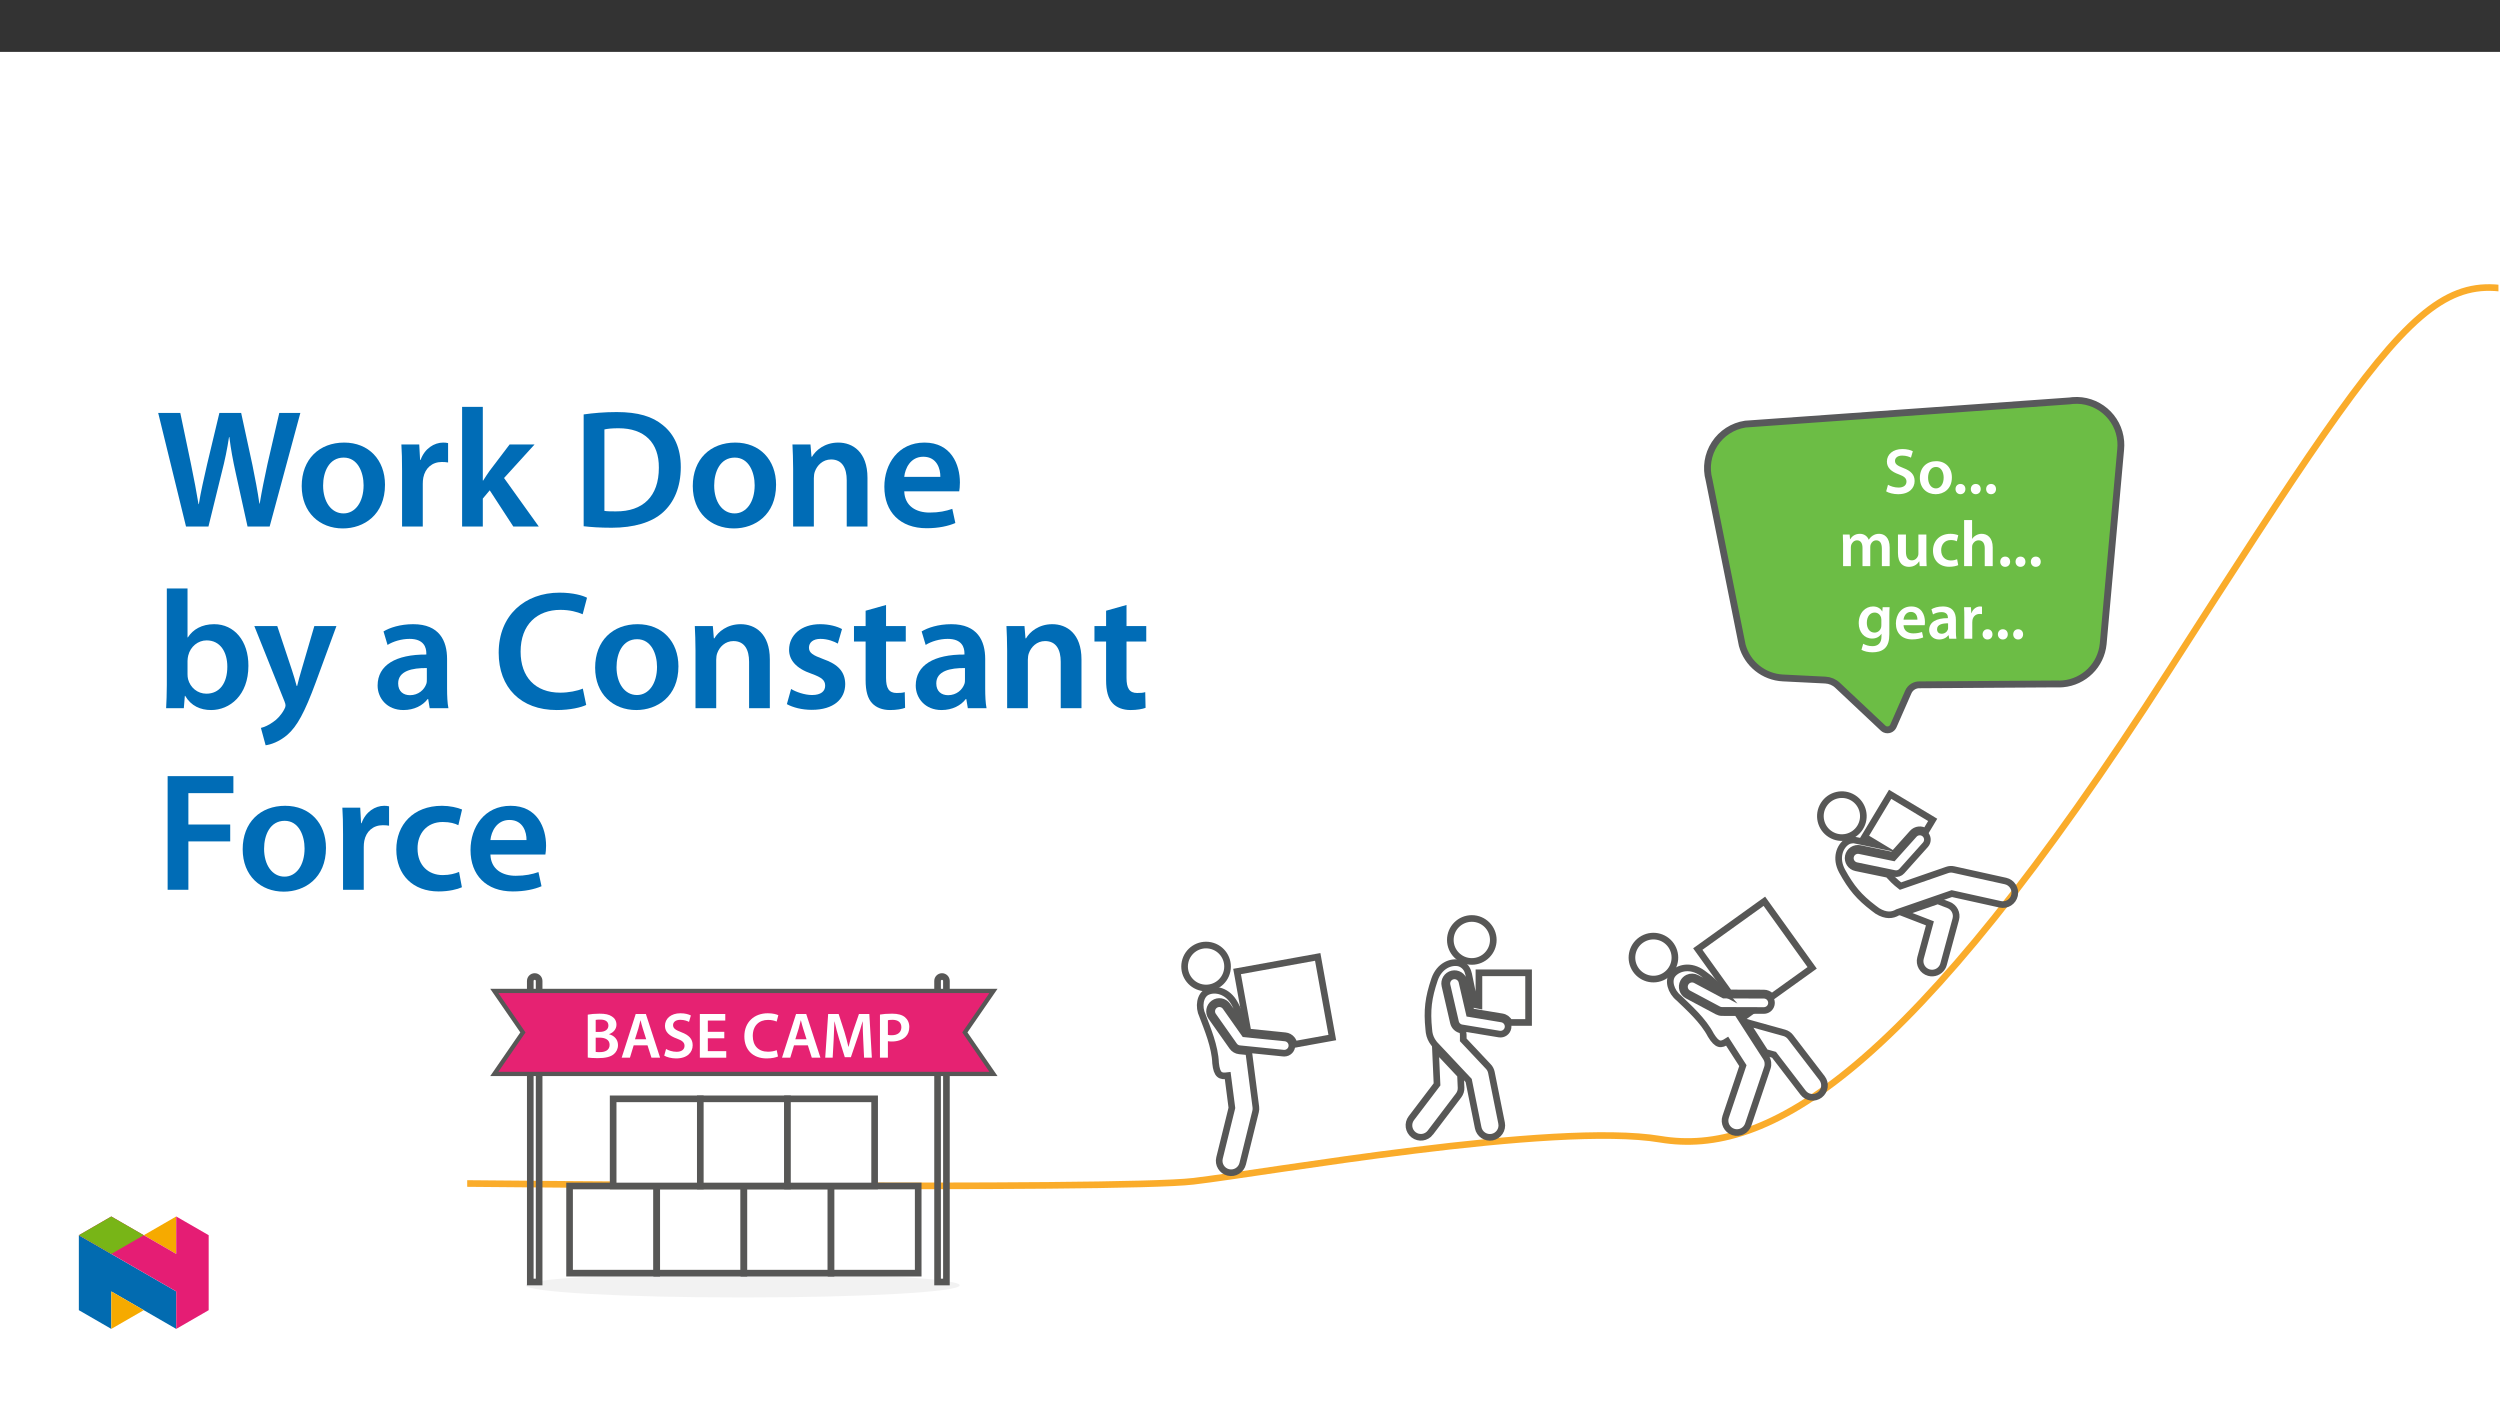 ﻿<?xml version="1.0" encoding="utf-8"?>
<svg xmlns="http://www.w3.org/2000/svg" xmlns:xlink="http://www.w3.org/1999/xlink" viewBox="0 0 960 540" version="1.1">
  <rect x="0" y="0" width="960" height="540" fill="#333333" stroke="none"/>
  <defs>
    <g>
      <symbol overflow="visible" id="glyph0-0">
        <path style="stroke:none;" d="M 0 0 L 12.453 0 L 12.453 -17.438 L 0 -17.438 Z M 6.219 -9.844 L 2 -16.188 L 10.453 -16.188 Z M 6.969 -8.719 L 11.203 -15.062 L 11.203 -2.359 Z M 2 -1.25 L 6.219 -7.594 L 10.453 -1.25 Z M 1.25 -15.062 L 5.484 -8.719 L 1.25 -2.359 Z M 1.25 -15.062 " />
      </symbol>
      <symbol overflow="visible" id="glyph0-1">
        <path style="stroke:none;" d="M 1.766 -0.047 C 2.562 0.047 3.828 0.172 5.531 0.172 C 8.625 0.172 10.578 -0.344 11.781 -1.375 C 12.734 -2.188 13.375 -3.359 13.375 -4.859 C 13.375 -7.141 11.75 -8.547 9.984 -8.984 L 9.984 -9.062 C 11.812 -9.734 12.781 -11.141 12.781 -12.672 C 12.781 -14.125 12.078 -15.219 11.031 -15.844 C 9.906 -16.609 8.5 -16.906 6.25 -16.906 C 4.516 -16.906 2.734 -16.734 1.766 -16.531 Z M 4.812 -14.516 C 5.125 -14.594 5.656 -14.641 6.547 -14.641 C 8.5 -14.641 9.688 -13.922 9.688 -12.328 C 9.688 -10.906 8.516 -9.906 6.375 -9.906 L 4.812 -9.906 Z M 4.812 -7.703 L 6.328 -7.703 C 8.438 -7.703 10.156 -6.906 10.156 -4.938 C 10.156 -2.859 8.391 -2.141 6.422 -2.141 C 5.734 -2.141 5.203 -2.141 4.812 -2.219 Z M 4.812 -7.703 " />
      </symbol>
      <symbol overflow="visible" id="glyph0-2">
        <path style="stroke:none;" d="M 10.438 -4.75 L 11.953 0 L 15.266 0 L 9.812 -16.781 L 5.906 -16.781 L 0.516 0 L 3.688 0 L 5.125 -4.75 Z M 5.625 -7.078 L 6.922 -11.203 C 7.203 -12.203 7.469 -13.375 7.719 -14.344 L 7.766 -14.344 C 8.016 -13.375 8.297 -12.234 8.625 -11.203 L 9.938 -7.078 Z M 5.625 -7.078 " />
      </symbol>
      <symbol overflow="visible" id="glyph0-3">
        <path style="stroke:none;" d="M 1.016 -0.797 C 1.938 -0.219 3.781 0.281 5.578 0.281 C 9.891 0.281 11.938 -2.062 11.938 -4.781 C 11.938 -7.203 10.531 -8.672 7.625 -9.766 C 5.375 -10.641 4.406 -11.234 4.406 -12.531 C 4.406 -13.531 5.234 -14.547 7.172 -14.547 C 8.734 -14.547 9.906 -14.078 10.531 -13.75 L 11.25 -16.219 C 10.391 -16.656 9.062 -17.062 7.25 -17.062 C 3.594 -17.062 1.297 -15 1.297 -12.234 C 1.297 -9.812 3.062 -8.344 5.859 -7.344 C 7.969 -6.578 8.812 -5.828 8.812 -4.562 C 8.812 -3.188 7.719 -2.266 5.781 -2.266 C 4.203 -2.266 2.688 -2.766 1.719 -3.344 Z M 1.016 -0.797 " />
      </symbol>
      <symbol overflow="visible" id="glyph0-4">
        <path style="stroke:none;" d="M 11.156 -9.938 L 4.828 -9.938 L 4.828 -14.266 L 11.531 -14.266 L 11.531 -16.781 L 1.766 -16.781 L 1.766 0 L 11.906 0 L 11.906 -2.516 L 4.828 -2.516 L 4.828 -7.453 L 11.156 -7.453 Z M 11.156 -9.938 " />
      </symbol>
      <symbol overflow="visible" id="glyph0-5">
        <path style="stroke:none;" d="M 13.297 -2.891 C 12.484 -2.547 11.188 -2.297 9.969 -2.297 C 6.25 -2.297 4.109 -4.625 4.109 -8.344 C 4.109 -12.375 6.578 -14.516 9.984 -14.516 C 11.359 -14.516 12.484 -14.219 13.281 -13.875 L 13.922 -16.312 C 13.297 -16.641 11.875 -17.062 9.859 -17.062 C 4.734 -17.062 0.875 -13.719 0.875 -8.188 C 0.875 -3.062 4.109 0.281 9.438 0.281 C 11.484 0.281 13.078 -0.125 13.797 -0.469 Z M 13.297 -2.891 " />
      </symbol>
      <symbol overflow="visible" id="glyph0-6">
        <path style="stroke:none;" d="M 16.266 0 L 19.25 0 L 18.281 -16.781 L 14.297 -16.781 L 11.984 -10.062 C 11.328 -8.094 10.766 -6.031 10.312 -4.203 L 10.234 -4.203 C 9.812 -6.078 9.297 -8.062 8.688 -10.031 L 6.5 -16.781 L 2.469 -16.781 L 1.344 0 L 4.203 0 L 4.578 -6.75 C 4.703 -9.047 4.812 -11.703 4.875 -13.891 L 4.938 -13.891 C 5.375 -11.812 5.984 -9.516 6.625 -7.375 L 8.859 -0.203 L 11.203 -0.203 L 13.672 -7.469 C 14.422 -9.594 15.125 -11.859 15.672 -13.891 L 15.734 -13.891 C 15.719 -11.625 15.844 -9.016 15.938 -6.844 Z M 16.266 0 " />
      </symbol>
      <symbol overflow="visible" id="glyph0-7">
        <path style="stroke:none;" d="M 1.766 0 L 4.812 0 L 4.812 -6.344 C 5.234 -6.25 5.734 -6.219 6.297 -6.219 C 8.469 -6.219 10.359 -6.828 11.609 -8.047 C 12.531 -8.938 13.031 -10.234 13.031 -11.828 C 13.031 -13.406 12.375 -14.719 11.375 -15.547 C 10.312 -16.438 8.688 -16.906 6.453 -16.906 C 4.406 -16.906 2.891 -16.766 1.766 -16.562 Z M 4.812 -14.391 C 5.125 -14.469 5.734 -14.547 6.578 -14.547 C 8.688 -14.547 9.984 -13.578 9.984 -11.703 C 9.984 -9.766 8.594 -8.625 6.297 -8.625 C 5.672 -8.625 5.203 -8.641 4.812 -8.766 Z M 4.812 -14.391 " />
      </symbol>
      <symbol overflow="visible" id="glyph0-8">
        <path style="stroke:none;" d="M 7.141 -12.406 C 3.484 -12.406 0.875 -9.969 0.875 -5.984 C 0.875 -2.062 3.531 0.281 6.953 0.281 C 10.031 0.281 13.172 -1.719 13.172 -6.172 C 13.172 -9.859 10.766 -12.406 7.141 -12.406 Z M 7.078 -10.188 C 9.172 -10.188 10.016 -8 10.016 -6.109 C 10.016 -3.641 8.797 -1.938 7.047 -1.938 C 5.203 -1.938 4.031 -3.719 4.031 -6.047 C 4.031 -8.062 4.906 -10.188 7.078 -10.188 Z M 7.078 -10.188 " />
      </symbol>
      <symbol overflow="visible" id="glyph0-9">
        <path style="stroke:none;" d="M 3.141 0.281 C 4.312 0.281 5.062 -0.578 5.062 -1.688 C 5.062 -2.859 4.281 -3.656 3.156 -3.656 C 2.062 -3.656 1.266 -2.844 1.266 -1.688 C 1.266 -0.578 2.047 0.281 3.141 0.281 Z M 3.141 0.281 " />
      </symbol>
      <symbol overflow="visible" id="glyph0-10">
        <path style="stroke:none;" d="M 1.641 0 L 4.625 0 L 4.625 -7.172 C 4.625 -7.516 4.688 -7.875 4.781 -8.188 C 5.078 -9.016 5.859 -9.906 7 -9.906 C 8.422 -9.906 9.094 -8.719 9.094 -7.031 L 9.094 0 L 12.078 0 L 12.078 -7.266 C 12.078 -7.625 12.125 -8.016 12.234 -8.297 C 12.547 -9.172 13.328 -9.906 14.375 -9.906 C 15.844 -9.906 16.531 -8.719 16.531 -6.703 L 16.531 0 L 19.531 0 L 19.531 -7.141 C 19.531 -11.031 17.484 -12.406 15.484 -12.406 C 14.469 -12.406 13.703 -12.156 13 -11.688 C 12.453 -11.328 11.953 -10.828 11.531 -10.156 L 11.484 -10.156 C 10.953 -11.5 9.719 -12.406 8.125 -12.406 C 6.047 -12.406 4.953 -11.281 4.391 -10.344 L 4.312 -10.344 L 4.156 -12.125 L 1.547 -12.125 C 1.594 -11.078 1.641 -9.906 1.641 -8.516 Z M 1.641 0 " />
      </symbol>
      <symbol overflow="visible" id="glyph0-11">
        <path style="stroke:none;" d="M 12.5 -12.125 L 9.438 -12.125 L 9.438 -4.812 C 9.438 -4.453 9.391 -4.109 9.266 -3.859 C 8.969 -3.062 8.172 -2.219 6.922 -2.219 C 5.312 -2.219 4.656 -3.516 4.656 -5.531 L 4.656 -12.125 L 1.594 -12.125 L 1.594 -5 C 1.594 -1.047 3.609 0.281 5.797 0.281 C 8 0.281 9.188 -0.969 9.719 -1.812 L 9.781 -1.812 L 9.938 0 L 12.609 0 C 12.547 -1 12.5 -2.188 12.5 -3.641 Z M 12.5 -12.125 " />
      </symbol>
      <symbol overflow="visible" id="glyph0-12">
        <path style="stroke:none;" d="M 10.141 -2.641 C 9.531 -2.391 8.766 -2.172 7.719 -2.172 C 5.625 -2.172 4.016 -3.594 4.016 -6.078 C 3.984 -8.297 5.375 -10.016 7.719 -10.016 C 8.812 -10.016 9.531 -9.781 10.031 -9.531 L 10.578 -11.859 C 9.891 -12.156 8.734 -12.406 7.625 -12.406 C 3.359 -12.406 0.875 -9.594 0.875 -5.953 C 0.875 -2.188 3.344 0.25 7.125 0.25 C 8.641 0.25 9.906 -0.078 10.562 -0.375 Z M 10.141 -2.641 " />
      </symbol>
      <symbol overflow="visible" id="glyph0-13">
        <path style="stroke:none;" d="M 1.641 0 L 4.703 0 L 4.703 -7.266 C 4.703 -7.594 4.734 -7.922 4.828 -8.188 C 5.188 -9.109 6.031 -9.906 7.219 -9.906 C 8.922 -9.906 9.562 -8.562 9.562 -6.828 L 9.562 0 L 12.625 0 L 12.625 -7.141 C 12.625 -11.031 10.453 -12.406 8.391 -12.406 C 7.625 -12.406 6.906 -12.203 6.281 -11.859 C 5.656 -11.531 5.125 -11.062 4.75 -10.484 L 4.703 -10.484 L 4.703 -17.688 L 1.641 -17.688 Z M 1.641 0 " />
      </symbol>
      <symbol overflow="visible" id="glyph0-14">
        <path style="stroke:none;" d="M 12.625 -8.641 C 12.625 -10.312 12.672 -11.312 12.734 -12.125 L 10.062 -12.125 L 9.938 -10.516 L 9.891 -10.516 C 9.312 -11.5 8.25 -12.406 6.375 -12.406 C 3.469 -12.406 0.875 -9.984 0.875 -6 C 0.875 -2.562 3.016 -0.078 6.031 -0.078 C 7.641 -0.078 8.859 -0.797 9.562 -1.875 L 9.609 -1.875 L 9.609 -0.828 C 9.609 1.797 8.125 2.844 6.125 2.844 C 4.656 2.844 3.359 2.359 2.594 1.922 L 1.922 4.234 C 2.969 4.859 4.609 5.203 6.156 5.203 C 7.828 5.203 9.594 4.859 10.828 3.734 C 12.109 2.594 12.625 0.766 12.625 -1.766 Z M 9.562 -5.312 C 9.562 -4.953 9.531 -4.531 9.438 -4.234 C 9.094 -3.109 8.094 -2.359 6.953 -2.359 C 5.031 -2.359 3.984 -4.031 3.984 -6.109 C 3.984 -8.562 5.25 -10.062 6.969 -10.062 C 8.266 -10.062 9.141 -9.219 9.469 -8.094 C 9.531 -7.844 9.562 -7.578 9.562 -7.266 Z M 9.562 -5.312 " />
      </symbol>
      <symbol overflow="visible" id="glyph0-15">
        <path style="stroke:none;" d="M 11.938 -5.203 C 11.984 -5.484 12.031 -5.922 12.031 -6.5 C 12.031 -9.172 10.734 -12.406 6.797 -12.406 C 2.906 -12.406 0.875 -9.234 0.875 -5.875 C 0.875 -2.172 3.188 0.25 7.125 0.25 C 8.859 0.25 10.312 -0.078 11.359 -0.516 L 10.906 -2.609 C 9.969 -2.297 8.969 -2.062 7.547 -2.062 C 5.578 -2.062 3.891 -3.016 3.812 -5.203 Z M 3.812 -7.344 C 3.938 -8.594 4.734 -10.312 6.625 -10.312 C 8.672 -10.312 9.172 -8.469 9.141 -7.344 Z M 3.812 -7.344 " />
      </symbol>
      <symbol overflow="visible" id="glyph0-16">
        <path style="stroke:none;" d="M 11.062 -7.266 C 11.062 -9.938 9.938 -12.406 6.047 -12.406 C 4.141 -12.406 2.562 -11.875 1.672 -11.328 L 2.266 -9.344 C 3.094 -9.859 4.328 -10.234 5.531 -10.234 C 7.672 -10.234 8 -8.922 8 -8.125 L 8 -7.922 C 3.516 -7.938 0.797 -6.375 0.797 -3.344 C 0.797 -1.5 2.172 0.281 4.609 0.281 C 6.203 0.281 7.469 -0.406 8.188 -1.344 L 8.266 -1.344 L 8.5 0 L 11.25 0 C 11.109 -0.75 11.062 -1.812 11.062 -2.906 Z M 8.062 -4.266 C 8.062 -4.031 8.062 -3.812 8 -3.594 C 7.703 -2.719 6.828 -1.922 5.578 -1.922 C 4.609 -1.922 3.828 -2.469 3.828 -3.656 C 3.828 -5.5 5.906 -5.953 8.062 -5.922 Z M 8.062 -4.266 " />
      </symbol>
      <symbol overflow="visible" id="glyph0-17">
        <path style="stroke:none;" d="M 1.641 0 L 4.703 0 L 4.703 -6.297 C 4.703 -6.625 4.734 -6.953 4.781 -7.219 C 5.062 -8.625 6.078 -9.531 7.516 -9.531 C 7.891 -9.531 8.172 -9.516 8.438 -9.469 L 8.438 -12.328 C 8.188 -12.375 8.016 -12.406 7.719 -12.406 C 6.406 -12.406 4.984 -11.531 4.391 -9.844 L 4.312 -9.844 L 4.188 -12.125 L 1.547 -12.125 C 1.625 -11.062 1.641 -9.859 1.641 -8.219 Z M 1.641 0 " />
      </symbol>
      <symbol overflow="visible" id="glyph1-0">
        <path style="stroke:none;" d="M 0 0 L 32.375 0 L 32.375 -45.328 L 0 -45.328 Z M 16.188 -25.578 L 5.188 -42.094 L 27.188 -42.094 Z M 18.125 -22.656 L 29.141 -39.172 L 29.141 -6.156 Z M 5.188 -3.234 L 16.188 -19.75 L 27.188 -3.234 Z M 3.234 -39.172 L 14.25 -22.656 L 3.234 -6.156 Z M 3.234 -39.172 " />
      </symbol>
      <symbol overflow="visible" id="glyph1-1">
        <path style="stroke:none;" d="M 20.266 0 L 25.312 -20.531 C 26.609 -25.516 27.453 -29.719 28.172 -34.375 L 28.297 -34.375 C 28.875 -29.656 29.656 -25.516 30.75 -20.531 L 35.281 0 L 43.766 0 L 55.562 -43.641 L 47.469 -43.641 L 42.922 -23.953 C 41.766 -18.578 40.734 -13.594 39.953 -8.812 L 39.828 -8.812 C 39.172 -13.531 38.203 -18.391 37.172 -23.562 L 32.828 -43.641 L 24.469 -43.641 L 19.75 -23.891 C 18.516 -18.391 17.281 -13.203 16.578 -8.609 L 16.453 -8.609 C 15.734 -12.953 14.703 -18.516 13.594 -23.828 L 9.453 -43.641 L 0.969 -43.641 L 11.656 0 Z M 20.266 0 " />
      </symbol>
      <symbol overflow="visible" id="glyph1-2">
        <path style="stroke:none;" d="M 18.578 -32.25 C 9.062 -32.25 2.266 -25.906 2.266 -15.547 C 2.266 -5.375 9.188 0.719 18.062 0.719 C 26.094 0.719 34.25 -4.469 34.25 -16.062 C 34.25 -25.641 27.969 -32.25 18.578 -32.25 Z M 18.391 -26.484 C 23.828 -26.484 26.031 -20.781 26.031 -15.859 C 26.031 -9.453 22.859 -5.047 18.328 -5.047 C 13.531 -5.047 10.484 -9.641 10.484 -15.734 C 10.484 -20.984 12.75 -26.484 18.391 -26.484 Z M 18.391 -26.484 " />
      </symbol>
      <symbol overflow="visible" id="glyph1-3">
        <path style="stroke:none;" d="M 4.281 0 L 12.234 0 L 12.234 -16.375 C 12.234 -17.219 12.297 -18.062 12.438 -18.781 C 13.141 -22.406 15.797 -24.797 19.547 -24.797 C 20.531 -24.797 21.234 -24.734 21.953 -24.609 L 21.953 -32.047 C 21.297 -32.188 20.844 -32.25 20.078 -32.25 C 16.641 -32.25 12.953 -29.984 11.391 -25.578 L 11.203 -25.578 L 10.875 -31.531 L 4.016 -31.531 C 4.203 -28.75 4.281 -25.641 4.281 -21.375 Z M 4.281 0 " />
      </symbol>
      <symbol overflow="visible" id="glyph1-4">
        <path style="stroke:none;" d="M 12.234 -45.969 L 4.281 -45.969 L 4.281 0 L 12.234 0 L 12.234 -10.75 L 14.891 -13.922 L 23.953 0 L 33.734 0 L 20.391 -18.641 L 32.109 -31.531 L 22.531 -31.531 L 14.828 -21.375 C 14.047 -20.266 13.141 -18.906 12.375 -17.672 L 12.234 -17.672 Z M 12.234 -45.969 " />
      </symbol>
      <symbol overflow="visible" id="glyph1-5">
        <path style="stroke:none;" d="M 4.594 -0.125 C 7.25 0.188 10.75 0.453 15.344 0.453 C 23.828 0.453 30.75 -1.547 35.094 -5.5 C 39.234 -9.266 41.891 -15.016 41.891 -22.859 C 41.891 -30.234 39.297 -35.484 35.031 -38.922 C 31.016 -42.281 25.453 -43.969 17.281 -43.969 C 12.562 -43.969 8.156 -43.578 4.594 -43.062 Z M 12.562 -37.297 C 13.734 -37.562 15.469 -37.75 18 -37.75 C 27.969 -37.75 33.547 -32.188 33.469 -22.594 C 33.469 -11.531 27.328 -5.766 16.969 -5.828 C 15.344 -5.828 13.656 -5.828 12.562 -6.016 Z M 12.562 -37.297 " />
      </symbol>
      <symbol overflow="visible" id="glyph1-6">
        <path style="stroke:none;" d="M 4.281 0 L 12.234 0 L 12.234 -18.578 C 12.234 -19.484 12.375 -20.469 12.625 -21.109 C 13.469 -23.5 15.672 -25.766 18.844 -25.766 C 23.188 -25.766 24.859 -22.344 24.859 -17.812 L 24.859 0 L 32.828 0 L 32.828 -18.719 C 32.828 -28.688 27.125 -32.25 21.625 -32.25 C 16.375 -32.25 12.953 -29.266 11.531 -26.812 L 11.328 -26.812 L 10.938 -31.531 L 4.016 -31.531 C 4.141 -28.812 4.281 -25.766 4.281 -22.141 Z M 4.281 0 " />
      </symbol>
      <symbol overflow="visible" id="glyph1-7">
        <path style="stroke:none;" d="M 31.016 -13.531 C 31.141 -14.25 31.281 -15.406 31.281 -16.906 C 31.281 -23.828 27.906 -32.25 17.672 -32.25 C 7.578 -32.25 2.266 -24.016 2.266 -15.281 C 2.266 -5.641 8.281 0.641 18.516 0.641 C 23.047 0.641 26.812 -0.188 29.531 -1.359 L 28.359 -6.797 C 25.906 -5.953 23.312 -5.375 19.625 -5.375 C 14.5 -5.375 10.094 -7.828 9.906 -13.531 Z M 9.906 -19.094 C 10.234 -22.344 12.297 -26.812 17.219 -26.812 C 22.531 -26.812 23.828 -22.016 23.766 -19.094 Z M 9.906 -19.094 " />
      </symbol>
      <symbol overflow="visible" id="glyph1-8">
        <path style="stroke:none;" d="M 4.281 -8.875 C 4.281 -5.641 4.141 -2.141 4.016 0 L 10.812 0 L 11.203 -4.734 L 11.328 -4.734 C 13.594 -0.844 17.219 0.719 21.297 0.719 C 28.422 0.719 35.609 -4.922 35.609 -16.25 C 35.672 -25.828 30.172 -32.25 22.469 -32.25 C 17.734 -32.25 14.312 -30.234 12.375 -27.188 L 12.234 -27.188 L 12.234 -45.969 L 4.281 -45.969 Z M 12.234 -18.125 C 12.234 -18.906 12.375 -19.625 12.5 -20.203 C 13.344 -23.703 16.312 -26.031 19.547 -26.031 C 24.859 -26.031 27.516 -21.5 27.516 -15.922 C 27.516 -9.516 24.469 -5.562 19.484 -5.562 C 16.062 -5.562 13.281 -7.906 12.438 -11.141 C 12.297 -11.719 12.234 -12.375 12.234 -13.016 Z M 12.234 -18.125 " />
      </symbol>
      <symbol overflow="visible" id="glyph1-9">
        <path style="stroke:none;" d="M 0.516 -31.531 L 12.109 -2.594 C 12.438 -1.812 12.5 -1.359 12.5 -1.031 C 12.5 -0.641 12.375 -0.188 12.047 0.391 C 10.938 2.531 9.188 4.406 7.641 5.375 C 6.016 6.547 4.406 7.25 3.047 7.578 L 4.859 14.25 C 6.797 13.984 10.031 12.953 13.203 10.234 C 16.906 7 19.812 1.75 24.156 -10.031 L 32.047 -31.531 L 23.562 -31.531 L 18.641 -14.703 C 18 -12.688 17.422 -10.297 16.969 -8.547 L 16.766 -8.547 C 16.312 -10.297 15.609 -12.688 14.953 -14.641 L 9.328 -31.531 Z M 0.516 -31.531 " />
      </symbol>
      <symbol overflow="visible" id="glyph1-10">
        <path style="stroke:none;" d="M 28.75 -18.906 C 28.75 -25.828 25.828 -32.25 15.734 -32.25 C 10.75 -32.25 6.672 -30.891 4.344 -29.469 L 5.891 -24.281 C 8.031 -25.641 11.266 -26.609 14.375 -26.609 C 19.938 -26.609 20.781 -23.188 20.781 -21.109 L 20.781 -20.594 C 9.125 -20.656 2.078 -16.578 2.078 -8.672 C 2.078 -3.891 5.641 0.719 11.984 0.719 C 16.125 0.719 19.422 -1.031 21.297 -3.5 L 21.5 -3.5 L 22.078 0 L 29.266 0 C 28.875 -1.938 28.75 -4.734 28.75 -7.578 Z M 20.984 -11.078 C 20.984 -10.484 20.984 -9.906 20.781 -9.328 C 20 -7.062 17.734 -4.984 14.5 -4.984 C 11.984 -4.984 9.969 -6.406 9.969 -9.516 C 9.969 -14.312 15.344 -15.469 20.984 -15.406 Z M 20.984 -11.078 " />
      </symbol>
      <symbol overflow="visible" id="glyph1-11">
        <path style="stroke:none;" d="M 34.578 -7.516 C 32.438 -6.609 29.078 -5.953 25.906 -5.953 C 16.25 -5.953 10.688 -12.047 10.688 -21.688 C 10.688 -32.188 17.094 -37.75 25.969 -37.75 C 29.531 -37.75 32.438 -36.969 34.516 -36.062 L 36.188 -42.406 C 34.578 -43.25 30.891 -44.359 25.641 -44.359 C 12.297 -44.359 2.266 -35.672 2.266 -21.297 C 2.266 -7.969 10.688 0.719 24.547 0.719 C 29.844 0.719 34 -0.328 35.875 -1.234 Z M 34.578 -7.516 " />
      </symbol>
      <symbol overflow="visible" id="glyph1-12">
        <path style="stroke:none;" d="M 2.328 -1.547 C 4.656 -0.266 8.094 0.641 11.906 0.641 C 20.266 0.641 24.734 -3.5 24.734 -9.266 C 24.672 -13.922 22.078 -16.828 16.312 -18.844 C 12.297 -20.328 10.812 -21.234 10.812 -23.25 C 10.812 -25.188 12.375 -26.609 15.219 -26.609 C 18 -26.609 20.594 -25.578 21.891 -24.797 L 23.5 -30.375 C 21.625 -31.406 18.578 -32.25 15.094 -32.25 C 7.766 -32.25 3.172 -27.969 3.172 -22.406 C 3.172 -18.641 5.703 -15.281 11.844 -13.203 C 15.734 -11.781 17.031 -10.75 17.031 -8.609 C 17.031 -6.547 15.469 -5.047 11.984 -5.047 C 9.125 -5.047 5.703 -6.281 3.953 -7.375 Z M 2.328 -1.547 " />
      </symbol>
      <symbol overflow="visible" id="glyph1-13">
        <path style="stroke:none;" d="M 5.562 -37.422 L 5.562 -31.531 L 1.094 -31.531 L 1.094 -25.578 L 5.562 -25.578 L 5.562 -10.75 C 5.562 -6.609 6.344 -3.688 8.094 -1.875 C 9.578 -0.266 11.984 0.719 14.953 0.719 C 17.422 0.719 19.547 0.328 20.719 -0.125 L 20.594 -6.156 C 19.688 -5.891 18.906 -5.828 17.484 -5.828 C 14.438 -5.828 13.406 -7.766 13.406 -11.656 L 13.406 -25.578 L 20.984 -25.578 L 20.984 -31.531 L 13.406 -31.531 L 13.406 -39.625 Z M 5.562 -37.422 " />
      </symbol>
      <symbol overflow="visible" id="glyph1-14">
        <path style="stroke:none;" d="M 4.594 0 L 12.562 0 L 12.562 -18.578 L 28.625 -18.578 L 28.625 -25.062 L 12.562 -25.062 L 12.562 -37.109 L 29.844 -37.109 L 29.844 -43.641 L 4.594 -43.641 Z M 4.594 0 " />
      </symbol>
      <symbol overflow="visible" id="glyph1-15">
        <path style="stroke:none;" d="M 26.359 -6.859 C 24.797 -6.219 22.797 -5.641 20.078 -5.641 C 14.641 -5.641 10.422 -9.328 10.422 -15.797 C 10.359 -21.562 13.984 -26.031 20.078 -26.031 C 22.922 -26.031 24.797 -25.453 26.094 -24.797 L 27.516 -30.828 C 25.703 -31.594 22.734 -32.25 19.812 -32.25 C 8.734 -32.25 2.266 -24.922 2.266 -15.469 C 2.266 -5.703 8.672 0.641 18.516 0.641 C 22.469 0.641 25.766 -0.188 27.453 -0.969 Z M 26.359 -6.859 " />
      </symbol>
    </g>
    <clipPath id="clip1">
      <path d="M 179.402 109 L 959.402 109 L 959.402 457 L 179.402 457 Z M 179.402 109 " />
    </clipPath>
    <clipPath id="clip2">
      <path d="M 323 338 L 400 338 L 400 508.863 L 323 508.863 Z M 323 338 " />
    </clipPath>
    <clipPath id="clip3">
      <path d="M 179.402 338 L 244 338 L 244 508.863 L 179.402 508.863 Z M 179.402 338 " />
    </clipPath>
    <clipPath id="clip4">
      <path d="M 179.402 357 L 405 357 L 405 436 L 179.402 436 Z M 179.402 357 " />
    </clipPath>
    <clipPath id="clip5">
      <path d="M 30.277 474 L 68 474 L 68 510.301 L 30.277 510.301 Z M 30.277 474 " />
    </clipPath>
    <clipPath id="clip6">
      <path d="M 42 495 L 56 495 L 56 510.301 L 42 510.301 Z M 42 495 " />
    </clipPath>
    <clipPath id="clip7">
      <path d="M 55 467.125 L 68 467.125 L 68 482 L 55 482 Z M 55 467.125 " />
    </clipPath>
    <clipPath id="clip8">
      <path d="M 30.277 467.125 L 80.133 467.125 L 80.133 510.301 L 30.277 510.301 Z M 30.277 467.125 " />
    </clipPath>
    <clipPath id="clip9">
      <path d="M 30.277 467.125 L 56 467.125 L 56 482 L 30.277 482 Z M 30.277 467.125 " />
    </clipPath>
  </defs>
  <g id="surface1">
    <path style=" stroke:none;fill-rule:nonzero;fill:rgb(100%,100%,100%);fill-opacity:1;" d="M 0 559.926 L 960 559.926 L 960 19.926 L 0 19.926 Z M 0 559.926 " />
    <path style=" stroke:none;fill-rule:nonzero;fill:rgb(94.899%,94.899%,94.899%);fill-opacity:1;" d="M 285.227 488.891 C 331.23 488.891 368.527 490.984 368.527 493.562 C 368.527 496.145 331.23 498.238 285.227 498.238 C 239.223 498.238 201.926 496.145 201.926 493.562 C 201.926 490.984 239.223 488.891 285.227 488.891 " />
    <g clip-path="url(#clip1)" clip-rule="nonzero">
      <path style="fill:none;stroke-width:3;stroke-linecap:round;stroke-linejoin:round;stroke:rgb(98%,67.499%,16.899%);stroke-opacity:1;stroke-miterlimit:4;" d="M 0 -0.001 C 0 -0.001 293.999 -3.002 328.001 1.001 C 361.999 4.999 491.002 28 538.999 19.999 C 586.999 11.998 651.002 48 768.999 231.998 C 886.999 416.001 891.002 419.999 956.002 391.998 C 1021.002 364.002 1045 246.998 1098.001 203 L 1141.999 151.998 " transform="matrix(0.85,0,0,-0.85,179.402,454.464)" />
    </g>
    <path style=" stroke:none;fill-rule:nonzero;fill:rgb(42.4%,74.1%,27.1%);fill-opacity:1;" d="M 658.605 170.953 C 661.27 166.855 665.559 164.09 670.391 163.359 L 794.945 154.445 C 795.324 154.387 795.711 154.344 796.094 154.309 C 805.508 153.535 813.77 160.539 814.543 169.953 C 814.629 170.992 814.617 172.043 814.512 173.082 L 807.801 247.781 C 806.973 255.957 800.445 262.391 792.258 263.098 C 791.484 263.164 790.707 263.176 789.93 263.137 L 737.422 263.473 C 735.508 263.379 733.734 264.473 732.961 266.23 L 727.219 279.305 C 726.672 280.543 725.227 281.105 723.988 280.562 C 723.73 280.449 723.496 280.293 723.293 280.102 L 705.801 263.648 C 704.523 262.449 702.863 261.738 701.109 261.652 L 684.832 260.836 C 677.461 260.473 671.156 255.418 669.203 248.301 L 656.461 184.812 C 655.16 180.098 655.941 175.055 658.605 170.953 " />
    <path style="fill:none;stroke-width:3.089;stroke-linecap:butt;stroke-linejoin:miter;stroke:rgb(34.499%,34.9%,35.699%);stroke-opacity:1;stroke-miterlimit:10;" d="M 0.002 -0 C 3.136 4.825 8.182 8.074 13.871 8.938 L 160.402 19.42 C 160.852 19.489 161.302 19.54 161.753 19.581 C 172.828 20.491 182.548 12.251 183.458 1.176 C 183.559 -0.046 183.549 -1.278 183.425 -2.505 L 175.526 -90.386 C 174.556 -100.005 166.872 -107.574 157.24 -108.406 C 156.33 -108.479 155.415 -108.498 154.501 -108.452 L 92.727 -108.847 C 90.475 -108.732 88.389 -110.023 87.479 -112.087 L 80.723 -127.468 C 80.08 -128.93 78.379 -129.591 76.923 -128.948 C 76.619 -128.815 76.344 -128.636 76.105 -128.41 L 55.53 -109.054 C 54.023 -107.638 52.07 -106.807 50.011 -106.701 L 30.856 -105.74 C 22.185 -105.318 14.767 -99.366 12.47 -90.993 L -2.521 -16.306 C -4.047 -10.759 -3.133 -4.826 0.002 -0 Z M 0.002 -0 " transform="matrix(0.85,0,0,-0.85,658.424,170.453)" />
    <path style="fill:none;stroke-width:3;stroke-linecap:butt;stroke-linejoin:miter;stroke:rgb(34.099%,34.099%,33.699%);stroke-opacity:1;stroke-miterlimit:10;" d="M 0.001 -0.001 C 2.372 -1.803 5.755 -1.343 7.556 1.028 C 7.556 1.028 7.556 1.028 7.556 1.033 L 20.323 17.839 C 21.085 18.841 21.472 20.077 21.416 21.336 L 21.164 27.039 L 9.835 39.093 L 10.557 22.807 L -1.033 7.554 C -2.835 5.183 -2.37 1.8 0.001 -0.001 Z M 0.001 -0.001 " transform="matrix(0.85,0,0,-0.85,542.843,435.788)" />
    <path style="fill:none;stroke-width:3;stroke-linecap:butt;stroke-linejoin:miter;stroke:rgb(34.099%,34.099%,33.699%);stroke-opacity:1;stroke-miterlimit:10;" d="M -0.002 -0.001 C 0.155 -0.23 0.325 -0.442 0.513 -0.644 L 15.816 -16.921 L 20.113 -38.277 C 20.697 -41.195 23.537 -43.093 26.455 -42.51 C 29.373 -41.926 31.271 -39.086 30.688 -36.168 C 30.688 -36.159 30.688 -36.154 30.683 -36.149 L 26.083 -13.286 C 25.885 -12.303 25.416 -11.388 24.727 -10.658 L 13.39 1.401 C 13.427 2.146 13.417 2.89 13.367 3.635 C 13.339 3.869 13.316 4.108 13.293 4.347 C 13.243 4.816 13.201 5.294 13.174 5.772 L 12.53 5.877 C 10.752 6.167 9.327 7.504 8.927 9.26 L 5.081 25.905 C 4.525 28.295 6.018 30.68 8.408 31.231 C 10.798 31.787 13.188 30.298 13.739 27.904 L 16.915 14.158 L 30.913 11.838 C 32.374 11.599 33.62 10.643 34.231 9.292 L 42.884 9.292 L 42.884 31.723 L 20.453 31.723 L 20.453 16.976 L 18.652 17.334 L 15.793 31.167 C 15.752 31.383 15.683 31.59 15.6 31.792 C 15.113 33.832 13.587 35.468 11.588 36.098 C 7.907 37.017 2.567 35.018 0.398 28.699 C -2.391 20.436 -3.099 14.903 -2.203 6.153 C -2.157 5.693 -2.111 5.229 -2.056 4.751 C -1.78 3.019 -1.073 1.387 -0.002 -0.001 Z M -0.002 -0.001 " transform="matrix(0.85,0,0,-0.85,550.525,400.523)" />
    <path style="fill:none;stroke-width:3;stroke-linecap:butt;stroke-linejoin:miter;stroke:rgb(34.099%,34.099%,33.699%);stroke-opacity:1;stroke-miterlimit:10;" d="M -0.001 -0.002 C 5.362 -0.002 9.704 -4.344 9.704 -9.708 C 9.704 -15.066 5.362 -19.413 -0.001 -19.413 C -5.36 -19.413 -9.707 -15.066 -9.707 -9.708 C -9.707 -4.344 -5.36 -0.002 -0.001 -0.002 Z M -0.001 -0.002 " transform="matrix(0.85,0,0,-0.85,565.177,352.694)" />
    <path style="fill:none;stroke-width:3;stroke-linecap:butt;stroke-linejoin:miter;stroke:rgb(34.099%,34.099%,33.699%);stroke-opacity:1;stroke-miterlimit:10;" d="M 0.002 0.002 L -14.653 2.429 L -17.981 16.822 C -18.417 18.674 -20.274 19.823 -22.13 19.386 C -23.973 18.95 -25.122 17.112 -24.704 15.264 L -20.857 -1.377 C -20.54 -2.737 -19.437 -3.775 -18.059 -4.005 L -1.129 -6.809 C 0.751 -7.121 2.53 -5.848 2.842 -3.968 C 3.15 -2.089 1.882 -0.31 0.002 0.002 Z M 0.002 0.002 " transform="matrix(0.85,0,0,-0.85,576.662,391.291)" />
    <path style="fill:none;stroke-width:3;stroke-linecap:butt;stroke-linejoin:miter;stroke:rgb(34.099%,34.099%,33.699%);stroke-opacity:1;stroke-miterlimit:10;" d="M -0.001 0.002 L 0.017 0.002 L -0.001 0.006 Z M -0.001 0.002 " transform="matrix(0.85,0,0,-0.85,480.638,404.021)" />
    <path style="fill:none;stroke-width:3;stroke-linecap:butt;stroke-linejoin:miter;stroke:rgb(34.099%,34.099%,33.699%);stroke-opacity:1;stroke-miterlimit:10;" d="M 0.001 -0.002 C 0.543 -0.664 0.878 -1.468 0.97 -2.318 L 18.259 0.807 L 11.664 37.236 L -24.765 30.646 L -19.82 3.316 L -2.996 1.611 C -1.819 1.496 -0.744 0.917 0.001 -0.002 Z M 0.001 -0.002 " transform="matrix(0.85,0,0,-0.85,496.085,399.104)" />
    <path style="fill:none;stroke-width:3;stroke-linecap:butt;stroke-linejoin:miter;stroke:rgb(34.099%,34.099%,33.699%);stroke-opacity:1;stroke-miterlimit:10;" d="M -0 -0.001 C 1.098 5.247 6.245 8.607 11.493 7.508 C 16.737 6.405 20.096 1.263 18.998 -3.985 C 17.899 -9.229 12.752 -12.593 7.509 -11.49 C 2.261 -10.392 -1.099 -5.244 -0 -0.001 Z M -0 -0.001 " transform="matrix(0.85,0,0,-0.85,455.059,369.452)" />
    <path style="fill:none;stroke-width:3;stroke-linecap:butt;stroke-linejoin:miter;stroke:rgb(34.099%,34.099%,33.699%);stroke-opacity:1;stroke-miterlimit:10;" d="M 0 0 C -3.479 -1.512 -4.228 -6.847 -2.297 -10.877 C -0.133 -16.636 3.364 -24.834 3.608 -32.311 C 4.201 -37.835 5.786 -38.377 9.09 -37.955 L 10.975 -52.518 L 5.391 -75.142 C 4.679 -78.033 6.443 -80.956 9.334 -81.668 C 12.229 -82.38 15.152 -80.616 15.864 -77.725 L 21.687 -54.122 C 21.848 -53.474 21.884 -52.803 21.797 -52.141 L 18.571 -27.196 L 14.348 -26.769 C 13.07 -26.636 11.907 -25.96 11.168 -24.908 L 1.687 -11.461 C 0.276 -9.457 0.754 -6.686 2.762 -5.271 C 4.766 -3.855 7.537 -4.338 8.953 -6.342 L 17.261 -18.129 L 17.307 -18.134 C 16.214 -13.695 14.518 -9.425 12.261 -5.445 C 9.077 0.423 3.479 1.517 0 0 Z M 0 0 " transform="matrix(0.85,0,0,-0.85,463.715,380.785)" />
    <path style="fill:none;stroke-width:3;stroke-linecap:butt;stroke-linejoin:miter;stroke:rgb(34.099%,34.099%,33.699%);stroke-opacity:1;stroke-miterlimit:10;" d="M 0.002 -0.002 C -1.096 1.556 -3.252 1.933 -4.809 0.83 C -6.367 -0.264 -6.74 -2.419 -5.641 -3.977 L 3.835 -17.419 C 4.414 -18.237 5.315 -18.766 6.307 -18.867 L 26.151 -20.88 C 26.266 -20.889 26.385 -20.898 26.505 -20.898 C 28.407 -20.894 29.952 -19.349 29.952 -17.442 C 29.947 -15.673 28.61 -14.189 26.845 -14.014 L 8.568 -12.157 Z M 0.002 -0.002 " transform="matrix(0.85,0,0,-0.85,470.635,386.662)" />
    <path style="fill:none;stroke-width:3;stroke-linecap:butt;stroke-linejoin:miter;stroke:rgb(34.099%,34.099%,33.699%);stroke-opacity:1;stroke-miterlimit:10;" d="M -0.002 -0.002 L 13.133 -17.12 C 14.943 -19.482 18.33 -19.928 20.692 -18.113 C 23.054 -16.302 23.5 -12.92 21.69 -10.558 L 7.457 7.995 C 6.749 8.923 5.752 9.594 4.626 9.906 L -12.699 14.723 L -3.917 1.087 Z M -0.002 -0.002 " transform="matrix(0.85,0,0,-0.85,681.224,405.034)" />
    <path style="fill:none;stroke-width:3;stroke-linecap:butt;stroke-linejoin:miter;stroke:rgb(34.099%,34.099%,33.699%);stroke-opacity:1;stroke-miterlimit:10;" d="M -0.002 0.002 C 4.695 2.59 6.4 8.49 3.812 13.187 C 1.225 17.879 -4.68 19.589 -9.372 16.997 C -14.069 14.409 -15.774 8.504 -13.187 3.812 C -10.599 -0.88 -4.694 -2.59 -0.002 0.002 Z M -0.002 0.002 " transform="matrix(0.85,0,0,-0.85,638.9,374.943)" />
    <path style="fill:none;stroke-width:3;stroke-linecap:butt;stroke-linejoin:miter;stroke:rgb(34.099%,34.099%,33.699%);stroke-opacity:1;stroke-miterlimit:10;" d="M 0.001 -0.001 C -2.49 -2.86 -0.877 -8.002 2.597 -10.81 C 7.023 -15.084 13.7 -20.985 17.128 -27.634 C 20.037 -32.368 21.701 -32.175 24.504 -30.378 L 31.6 -41.394 L 23.815 -64.519 C 22.864 -67.34 24.385 -70.396 27.207 -71.348 C 30.028 -72.299 33.089 -70.778 34.036 -67.956 L 42.648 -42.372 C 43.172 -40.819 42.96 -39.11 42.069 -37.731 L 28.999 -17.446 L 22.165 -17.423 C 21.439 -17.423 20.727 -17.239 20.088 -16.899 L 6.536 -9.679 C 4.371 -8.521 3.553 -5.833 4.707 -3.664 C 5.152 -2.827 5.86 -2.152 6.719 -1.743 C 7.988 -1.141 9.472 -1.178 10.718 -1.835 L 22.928 -8.347 C 20.134 -5.061 16.935 -2.138 13.411 0.344 C 8.015 4.277 2.496 2.862 0.001 -0.001 Z M 0.001 -0.001 " transform="matrix(0.85,0,0,-0.85,642.41,374.019)" />
    <path style="fill:none;stroke-width:3;stroke-linecap:butt;stroke-linejoin:miter;stroke:rgb(34.099%,34.099%,33.699%);stroke-opacity:1;stroke-miterlimit:10;" d="M -0.002 0.001 L 1.873 1.348 L -0.976 1.357 Z M -0.002 0.001 " transform="matrix(0.85,0,0,-0.85,670.306,390.005)" />
    <path style="fill:none;stroke-width:3;stroke-linecap:butt;stroke-linejoin:miter;stroke:rgb(34.099%,34.099%,33.699%);stroke-opacity:1;stroke-miterlimit:10;" d="M -0.002 0.002 C 0.14 -0.141 0.269 -0.292 0.384 -0.449 L 18.688 12.69 L -2.902 42.768 L -32.98 21.174 L -18.752 1.357 L -3.136 1.311 C -1.96 1.311 -0.829 0.838 -0.002 0.002 Z M -0.002 0.002 " transform="matrix(0.85,0,0,-0.85,679.982,382.439)" />
    <path style="fill:none;stroke-width:3;stroke-linecap:butt;stroke-linejoin:miter;stroke:rgb(34.099%,34.099%,33.699%);stroke-opacity:1;stroke-miterlimit:10;" d="M -0.002 -0 L -12.796 6.82 C -14.483 7.702 -16.569 7.05 -17.451 5.358 C -18.32 3.69 -17.695 1.631 -16.041 0.731 L -2.493 -6.494 C -1.997 -6.76 -1.44 -6.898 -0.88 -6.898 L 17.994 -6.958 C 19.901 -6.972 21.459 -5.441 21.478 -3.534 C 21.492 -1.627 19.961 -0.069 18.054 -0.055 C 18.04 -0.055 18.031 -0.055 18.017 -0.055 Z M -0.002 -0 " transform="matrix(0.85,0,0,-0.85,661.998,382.121)" />
    <path style="fill:none;stroke-width:3;stroke-linecap:butt;stroke-linejoin:miter;stroke:rgb(34.099%,34.099%,33.699%);stroke-opacity:1;stroke-miterlimit:10;" d="M -0.001 0 C 0.256 0.428 0.454 0.887 0.582 1.37 L 6.097 21.71 C 6.819 24.375 5.412 27.156 2.839 28.148 L -2.037 30.032 L -17.814 24.573 L -5.585 19.844 L -9.827 4.191 C -10.603 1.319 -8.908 -1.645 -6.031 -2.426 C -3.705 -3.056 -1.242 -2.063 -0.001 0 Z M -0.001 0 " transform="matrix(0.85,0,0,-0.85,745.833,371.434)" />
    <path style="fill:none;stroke-width:3;stroke-linecap:butt;stroke-linejoin:miter;stroke:rgb(34.099%,34.099%,33.699%);stroke-opacity:1;stroke-miterlimit:10;" d="M -0.002 -0.001 L 24.506 8.483 L 46.413 3.639 C 49.322 3 52.199 4.834 52.843 7.743 C 53.486 10.647 51.648 13.529 48.739 14.172 L 25.343 19.342 C 24.368 19.558 23.357 19.498 22.415 19.172 L 1.308 11.865 C 0.205 12.711 -0.848 13.621 -1.84 14.59 C -2.681 15.408 -3.49 16.268 -4.276 17.145 L -18.798 20.151 C -21.201 20.647 -22.746 23 -22.249 25.399 C -21.753 27.807 -19.4 29.351 -16.997 28.855 L -2.268 25.808 L 6.726 35.84 C 8.252 37.545 10.821 37.812 12.663 36.461 L 15.862 41.787 L -3.361 53.34 L -14.915 34.117 L -8.844 30.463 L -18.743 32.513 C -18.821 32.527 -18.899 32.545 -18.977 32.559 L -19.368 32.642 C -19.832 32.738 -20.315 32.738 -20.774 32.637 C -21.542 32.564 -22.277 32.306 -22.925 31.888 C -26.091 29.797 -28.233 24.517 -25.057 18.644 C -20.953 11.167 -17.433 6.925 -10.696 1.819 C -10.177 1.428 -9.644 1.029 -9.088 0.624 C -5.223 -1.752 -2.3 -1.361 -0.002 -0.001 Z M -0.002 -0.001 " transform="matrix(0.85,0,0,-0.85,728.67,350.355)" />
    <path style="fill:none;stroke-width:3;stroke-linecap:butt;stroke-linejoin:miter;stroke:rgb(34.099%,34.099%,33.699%);stroke-opacity:1;stroke-miterlimit:10;" d="M -0 -0.001 L -9.375 -10.461 L -24.665 -7.299 C -26.53 -6.918 -28.355 -8.126 -28.736 -9.992 C -29.113 -11.853 -27.918 -13.669 -26.062 -14.059 L -8.828 -17.621 C -7.624 -17.869 -6.379 -17.46 -5.561 -16.545 L 5.138 -4.606 C 6.402 -3.181 6.273 -0.998 4.844 0.265 C 3.428 1.52 1.268 1.4 -0 -0.001 Z M -0 -0.001 " transform="matrix(0.85,0,0,-0.85,735.016,320.452)" />
    <path style="fill:none;stroke-width:3;stroke-linecap:butt;stroke-linejoin:miter;stroke:rgb(34.099%,34.099%,33.699%);stroke-opacity:1;stroke-miterlimit:10;" d="M 0.001 0.002 C 2.841 4.547 8.825 5.93 13.374 3.095 C 17.919 0.255 19.307 -5.733 16.467 -10.278 C 13.627 -14.828 7.639 -16.211 3.094 -13.371 C -1.456 -10.536 -2.839 -4.548 0.001 0.002 Z M 0.001 0.002 " transform="matrix(0.85,0,0,-0.85,700.28,309.025)" />
    <path style="fill-rule:nonzero;fill:rgb(100%,100%,100%);fill-opacity:1;stroke-width:3;stroke-linecap:butt;stroke-linejoin:miter;stroke:rgb(34.099%,34.099%,33.699%);stroke-opacity:1;stroke-miterlimit:10;" d="M 46.25 62.873 L 85.625 62.873 L 85.625 23.498 L 46.25 23.498 Z M 46.25 62.873 " transform="matrix(0.85,0,0,-0.85,179.402,508.864)" />
    <path style="fill-rule:nonzero;fill:rgb(100%,100%,100%);fill-opacity:1;stroke-width:3;stroke-linecap:butt;stroke-linejoin:miter;stroke:rgb(34.099%,34.099%,33.699%);stroke-opacity:1;stroke-miterlimit:10;" d="M 85.625 62.873 L 125 62.873 L 125 23.498 L 85.625 23.498 Z M 85.625 62.873 " transform="matrix(0.85,0,0,-0.85,179.402,508.864)" />
    <path style="fill-rule:nonzero;fill:rgb(100%,100%,100%);fill-opacity:1;stroke-width:3;stroke-linecap:butt;stroke-linejoin:miter;stroke:rgb(34.099%,34.099%,33.699%);stroke-opacity:1;stroke-miterlimit:10;" d="M 125 62.873 L 164.375 62.873 L 164.375 23.498 L 125 23.498 Z M 125 62.873 " transform="matrix(0.85,0,0,-0.85,179.402,508.864)" />
    <path style="fill-rule:nonzero;fill:rgb(100%,100%,100%);fill-opacity:1;stroke-width:3;stroke-linecap:butt;stroke-linejoin:miter;stroke:rgb(34.099%,34.099%,33.699%);stroke-opacity:1;stroke-miterlimit:10;" d="M 164.375 62.873 L 203.75 62.873 L 203.75 23.498 L 164.375 23.498 Z M 164.375 62.873 " transform="matrix(0.85,0,0,-0.85,179.402,508.864)" />
    <path style="fill-rule:nonzero;fill:rgb(100%,100%,100%);fill-opacity:1;stroke-width:3;stroke-linecap:butt;stroke-linejoin:miter;stroke:rgb(34.099%,34.099%,33.699%);stroke-opacity:1;stroke-miterlimit:10;" d="M 65.938 102.248 L 105.313 102.248 L 105.313 62.873 L 65.938 62.873 Z M 65.938 102.248 " transform="matrix(0.85,0,0,-0.85,179.402,508.864)" />
    <path style="fill-rule:nonzero;fill:rgb(100%,100%,100%);fill-opacity:1;stroke-width:3;stroke-linecap:butt;stroke-linejoin:miter;stroke:rgb(34.099%,34.099%,33.699%);stroke-opacity:1;stroke-miterlimit:10;" d="M 105.313 102.248 L 144.688 102.248 L 144.688 62.873 L 105.313 62.873 Z M 105.313 102.248 " transform="matrix(0.85,0,0,-0.85,179.402,508.864)" />
    <path style="fill-rule:nonzero;fill:rgb(100%,100%,100%);fill-opacity:1;stroke-width:3;stroke-linecap:butt;stroke-linejoin:miter;stroke:rgb(34.099%,34.099%,33.699%);stroke-opacity:1;stroke-miterlimit:10;" d="M 144.688 102.248 L 184.063 102.248 L 184.063 62.873 L 144.688 62.873 Z M 144.688 102.248 " transform="matrix(0.85,0,0,-0.85,179.402,508.864)" />
    <g clip-path="url(#clip2)" clip-rule="nonzero">
      <path style="fill:none;stroke-width:3;stroke-linecap:butt;stroke-linejoin:miter;stroke:rgb(34.099%,34.099%,33.699%);stroke-opacity:1;stroke-miterlimit:10;" d="M -0.001 0.001 C 1.102 0.001 1.999 -0.895 1.999 -1.998 L 1.999 -138 L -2 -138 L -2 -1.998 C -2 -0.895 -1.103 0.001 -0.001 0.001 Z M -0.001 0.001 " transform="matrix(0.85,0,0,-0.85,361.727,374.989)" />
    </g>
    <g clip-path="url(#clip3)" clip-rule="nonzero">
      <path style="fill:none;stroke-width:3;stroke-linecap:butt;stroke-linejoin:miter;stroke:rgb(34.099%,34.099%,33.699%);stroke-opacity:1;stroke-miterlimit:10;" d="M 0.001 0.001 C 1.104 0.001 2 -0.895 2 -1.998 L 2 -138 L -1.998 -138 L -1.998 -1.998 C -1.998 -0.895 -1.106 0.001 0.001 0.001 Z M 0.001 0.001 " transform="matrix(0.85,0,0,-0.85,205.327,374.989)" />
    </g>
    <path style=" stroke:none;fill-rule:nonzero;fill:rgb(90.199%,13.3%,44.699%);fill-opacity:1;" d="M 381.488 412.391 L 189.816 412.391 L 200.805 396.453 L 189.816 380.516 L 381.488 380.516 L 370.5 396.453 Z M 381.488 412.391 " />
    <g clip-path="url(#clip4)" clip-rule="nonzero">
      <path style="fill:none;stroke-width:1.94;stroke-linecap:butt;stroke-linejoin:miter;stroke:rgb(34.099%,34.099%,33.699%);stroke-opacity:1;stroke-miterlimit:10;" d="M -0.001 -0.002 L -225.498 -0.002 L -212.57 18.748 L -225.498 37.498 L -0.001 37.498 L -12.929 18.748 Z M -0.001 -0.002 " transform="matrix(0.85,0,0,-0.85,381.49,412.389)" />
    </g>
    <g style="fill:rgb(100%,100%,100%);fill-opacity:1;">
      <use xlink:href="#glyph0-1" x="223.935" y="406.157" />
    </g>
    <g style="fill:rgb(100%,100%,100%);fill-opacity:1;">
      <use xlink:href="#glyph0-2" x="238.206" y="406.157" />
      <use xlink:href="#glyph0-3" x="254.047" y="406.157" />
      <use xlink:href="#glyph0-4" x="266.974" y="406.157" />
    </g>
    <g style="fill:rgb(100%,100%,100%);fill-opacity:1;">
      <use xlink:href="#glyph0-5" x="284.956" y="406.157" />
    </g>
    <g style="fill:rgb(100%,100%,100%);fill-opacity:1;">
      <use xlink:href="#glyph0-2" x="299.776" y="406.157" />
    </g>
    <g style="fill:rgb(100%,100%,100%);fill-opacity:1;">
      <use xlink:href="#glyph0-6" x="315.541" y="406.157" />
      <use xlink:href="#glyph0-7" x="336.139" y="406.157" />
    </g>
    <g style="fill:rgb(100%,100%,100%);fill-opacity:1;">
      <use xlink:href="#glyph0-3" x="723.275" y="189.494" />
    </g>
    <g style="fill:rgb(100%,100%,100%);fill-opacity:1;">
      <use xlink:href="#glyph0-8" x="736.351" y="189.494" />
    </g>
    <g style="fill:rgb(100%,100%,100%);fill-opacity:1;">
      <use xlink:href="#glyph0-9" x="749.651" y="189.494" />
      <use xlink:href="#glyph0-9" x="755.529" y="189.494" />
      <use xlink:href="#glyph0-9" x="761.407" y="189.494" />
    </g>
    <g style="fill:rgb(100%,100%,100%);fill-opacity:1;">
      <use xlink:href="#glyph0-10" x="706.102" y="217.39" />
      <use xlink:href="#glyph0-11" x="727.223" y="217.39" />
      <use xlink:href="#glyph0-12" x="741.395" y="217.39" />
      <use xlink:href="#glyph0-13" x="752.578" y="217.39" />
      <use xlink:href="#glyph0-9" x="766.824" y="217.39" />
      <use xlink:href="#glyph0-9" x="772.702" y="217.39" />
      <use xlink:href="#glyph0-9" x="778.58" y="217.39" />
    </g>
    <g style="fill:rgb(100%,100%,100%);fill-opacity:1;">
      <use xlink:href="#glyph0-14" x="712.876" y="245.285" />
      <use xlink:href="#glyph0-15" x="727.147" y="245.285" />
      <use xlink:href="#glyph0-16" x="739.999" y="245.285" />
      <use xlink:href="#glyph0-17" x="752.652" y="245.285" />
    </g>
    <g style="fill:rgb(100%,100%,100%);fill-opacity:1;">
      <use xlink:href="#glyph0-9" x="760.049" y="245.285" />
      <use xlink:href="#glyph0-9" x="765.927" y="245.285" />
      <use xlink:href="#glyph0-9" x="771.805" y="245.285" />
    </g>
    <g style="fill:rgb(0%,42.354%,71.373%);fill-opacity:1;">
      <use xlink:href="#glyph1-1" x="59.776" y="202.2" />
    </g>
    <g style="fill:rgb(0%,42.354%,71.373%);fill-opacity:1;">
      <use xlink:href="#glyph1-2" x="113.589" y="202.2" />
      <use xlink:href="#glyph1-3" x="150.112" y="202.2" />
      <use xlink:href="#glyph1-4" x="173.166" y="202.2" />
    </g>
    <g style="fill:rgb(0%,42.354%,71.373%);fill-opacity:1;">
      <use xlink:href="#glyph1-5" x="219.532" y="202.2" />
      <use xlink:href="#glyph1-2" x="263.761" y="202.2" />
      <use xlink:href="#glyph1-6" x="300.284" y="202.2" />
      <use xlink:href="#glyph1-7" x="337.325" y="202.2" />
    </g>
    <g style="fill:rgb(0%,42.354%,71.373%);fill-opacity:1;">
      <use xlink:href="#glyph1-8" x="59.776" y="271.938" />
    </g>
    <g style="fill:rgb(0%,42.354%,71.373%);fill-opacity:1;">
      <use xlink:href="#glyph1-9" x="97.141" y="271.938" />
    </g>
    <g style="fill:rgb(0%,42.354%,71.373%);fill-opacity:1;">
      <use xlink:href="#glyph1-10" x="142.924" y="271.938" />
    </g>
    <g style="fill:rgb(0%,42.354%,71.373%);fill-opacity:1;">
      <use xlink:href="#glyph1-11" x="189.226" y="271.938" />
    </g>
    <g style="fill:rgb(0%,42.354%,71.373%);fill-opacity:1;">
      <use xlink:href="#glyph1-2" x="226.267" y="271.938" />
      <use xlink:href="#glyph1-6" x="262.79" y="271.938" />
      <use xlink:href="#glyph1-12" x="299.831" y="271.938" />
      <use xlink:href="#glyph1-13" x="326.835" y="271.938" />
      <use xlink:href="#glyph1-10" x="349.564" y="271.938" />
      <use xlink:href="#glyph1-6" x="382.461" y="271.938" />
    </g>
    <g style="fill:rgb(0%,42.354%,71.373%);fill-opacity:1;">
      <use xlink:href="#glyph1-13" x="419.178" y="271.938" />
    </g>
    <g style="fill:rgb(0%,42.354%,71.373%);fill-opacity:1;">
      <use xlink:href="#glyph1-14" x="59.776" y="341.676" />
    </g>
    <g style="fill:rgb(0%,42.354%,71.373%);fill-opacity:1;">
      <use xlink:href="#glyph1-2" x="90.924" y="341.676" />
      <use xlink:href="#glyph1-3" x="127.447" y="341.676" />
    </g>
    <g style="fill:rgb(0%,42.354%,71.373%);fill-opacity:1;">
      <use xlink:href="#glyph1-15" x="149.918" y="341.676" />
    </g>
    <g style="fill:rgb(0%,42.354%,71.373%);fill-opacity:1;">
      <use xlink:href="#glyph1-7" x="178.411" y="341.676" />
    </g>
    <g clip-path="url(#clip5)" clip-rule="nonzero">
      <path style=" stroke:none;fill-rule:nonzero;fill:rgb(0.8%,42%,68.999%);fill-opacity:1;" d="M 30.277 503.105 L 42.738 510.301 L 42.738 495.91 L 67.668 510.301 L 67.668 495.91 L 30.277 474.32 Z M 30.277 503.105 " />
    </g>
    <g clip-path="url(#clip6)" clip-rule="nonzero">
      <path style=" stroke:none;fill-rule:nonzero;fill:rgb(96.1%,66.699%,0%);fill-opacity:1;" d="M 42.738 510.301 L 55.203 503.105 L 42.738 495.91 Z M 42.738 510.301 " />
    </g>
    <g clip-path="url(#clip7)" clip-rule="nonzero">
      <path style=" stroke:none;fill-rule:nonzero;fill:rgb(96.1%,66.699%,0%);fill-opacity:1;" d="M 67.668 467.125 L 55.203 474.32 L 67.668 481.516 Z M 67.668 467.125 " />
    </g>
    <g clip-path="url(#clip8)" clip-rule="nonzero">
      <path style=" stroke:none;fill-rule:nonzero;fill:rgb(89.799%,11.4%,45.499%);fill-opacity:1;" d="M 67.668 467.125 L 67.668 481.516 L 42.738 467.125 L 30.277 474.32 L 67.668 495.91 L 67.668 510.301 L 80.133 503.105 L 80.133 474.32 Z M 67.668 467.125 " />
    </g>
    <g clip-path="url(#clip9)" clip-rule="nonzero">
      <path style=" stroke:none;fill-rule:nonzero;fill:rgb(47.099%,70.999%,9%);fill-opacity:1;" d="M 42.738 467.125 L 30.277 474.32 L 42.738 481.516 L 55.203 474.32 Z M 42.738 467.125 " />
    </g>
  </g>
</svg>